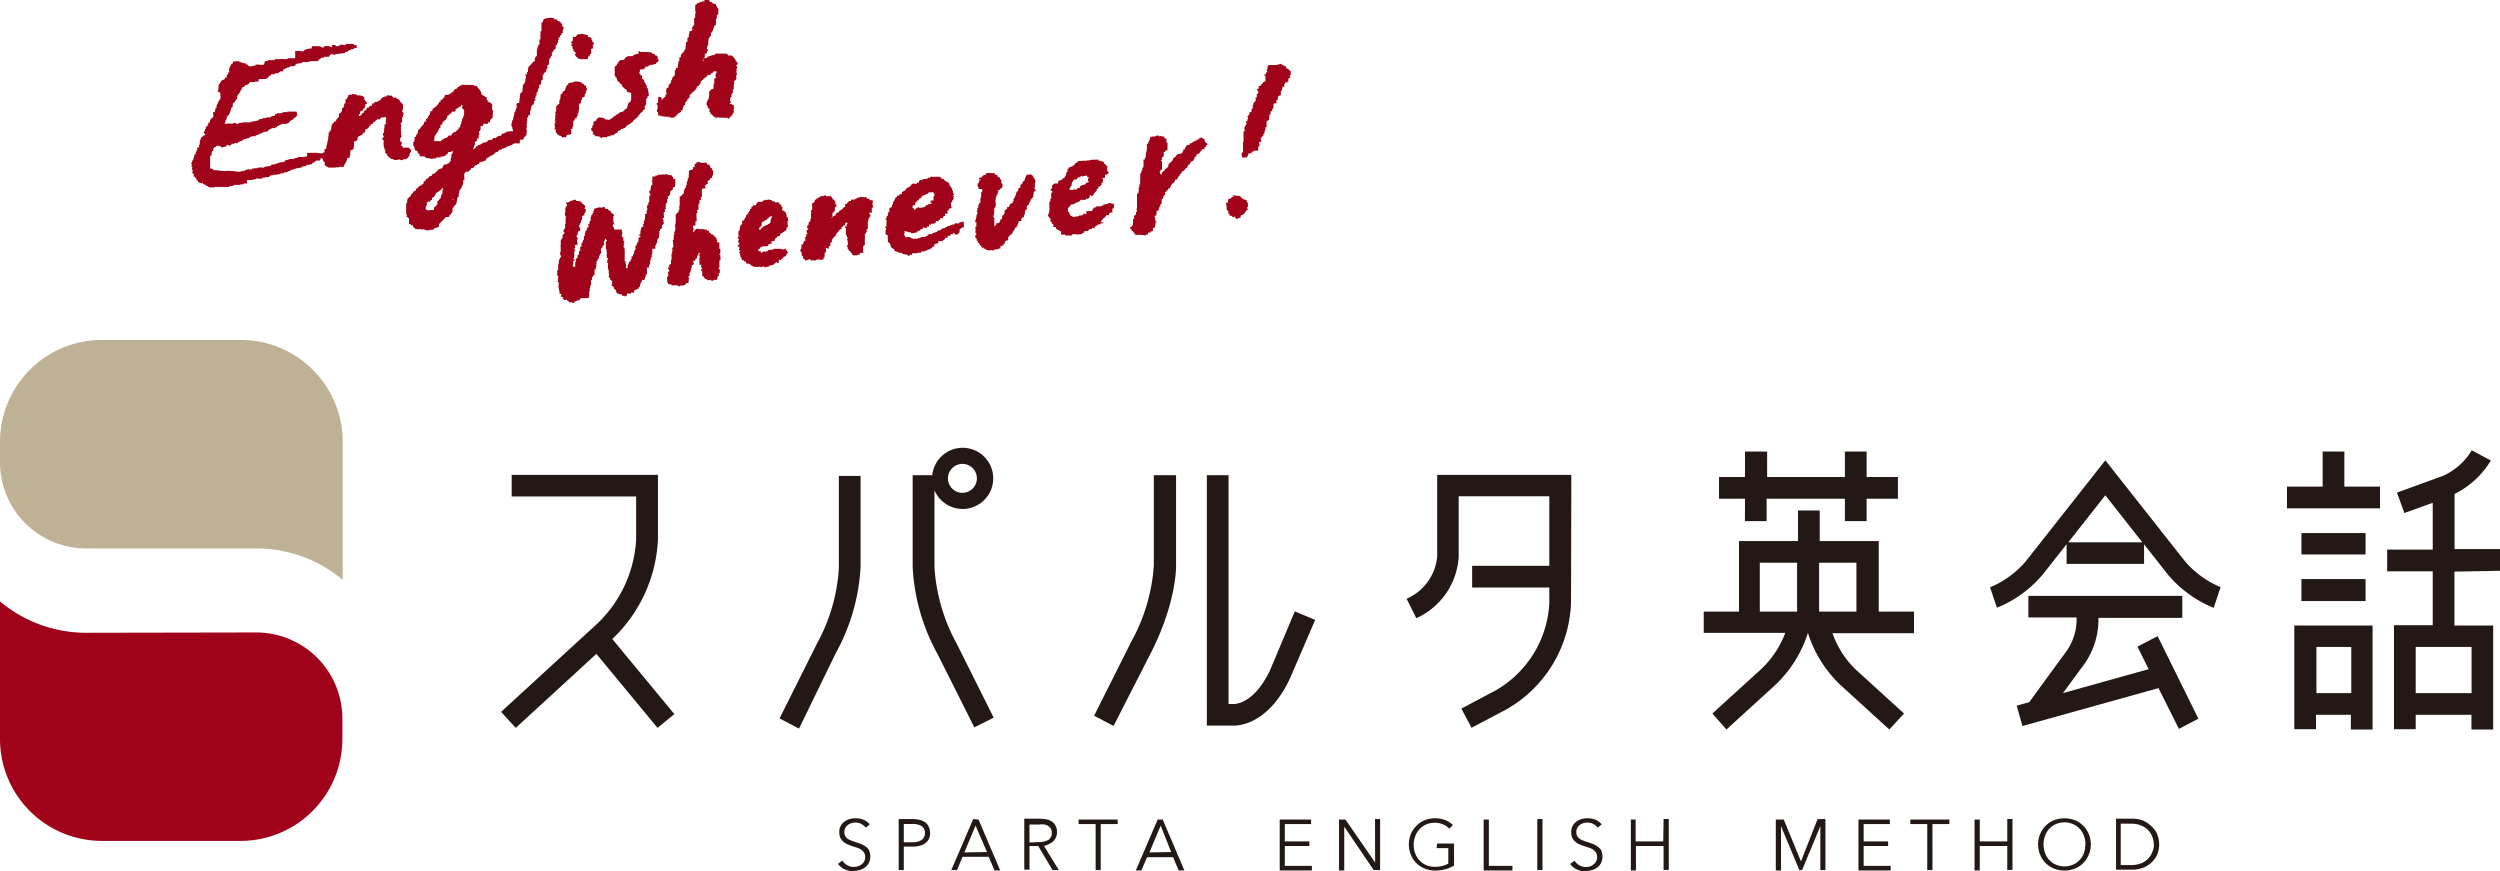 <svg xmlns="http://www.w3.org/2000/svg" viewBox="0 0 245.27 85.49"><defs><style>.cls-1{fill:#bfb195;}.cls-2,.cls-4{fill:#a00319;}.cls-3{fill:#231815;}.cls-4{fill-rule:evenodd;}</style></defs><title>アセット 17</title><g id="レイヤー_2" data-name="レイヤー 2"><g id="レイヤー_1-2" data-name="レイヤー 1"><path class="cls-1" d="M8.45,53.81A8.46,8.46,0,0,1,0,45.37V43.3a10,10,0,0,1,10-9.95H23.62a10,10,0,0,1,10,9.95V56.89a13.1,13.1,0,0,0-8.45-3.08Z"/><path class="cls-2" d="M25.14,62.05a8.45,8.45,0,0,1,8.45,8.43v2.08a10,10,0,0,1-10,9.94H10A10,10,0,0,1,0,72.56V59a13.12,13.12,0,0,0,8.45,3.08Z"/><path class="cls-3" d="M60.07,62.69l6.09,7.37-1.65,1.35-6-7.26-7.91,7.26-1.44-1.57,9.17-8.41a12.3,12.3,0,0,0,4.08-8.5V48.71H50.2V46.59H64.55V52.9A14.33,14.33,0,0,1,60.07,62.69Zm24.36-7v-9H82.3v9.05a17.56,17.56,0,0,1-2.17,7.44l-3.65,7.3,1.91,1L82,64.07A19.63,19.63,0,0,0,84.43,55.65ZM113,63.88c2.44-4.88,2.39-8.31,2.38-8.42V46.62H113.2v8.86A17.89,17.89,0,0,1,111,62.93l-3.66,7.29,1.91,1Zm41.16-17.29H141v8a5,5,0,0,1-3,4.15l.95,1.91a7.07,7.07,0,0,0,4.16-6.06v-5.9H152v6.82h-7.57v2.13H152v1.52a10.47,10.47,0,0,1-5.33,8.61l-3.3,1.75,1,1.88,3.32-1.75a12.52,12.52,0,0,0,6.44-10.5ZM124.59,65.78c-1.56,3.26-3.36,3.27-3.5,3.29h-.56V46.62H118.4V71.19H121c.14,0,3.26.16,5.51-4.53l2.52-5.84-2-.84Zm-29,5.58-3.66-7.29a19.61,19.61,0,0,1-2.39-8.45v-9h1.92a3,3,0,1,1,.22,1.48v7.55a17.8,17.8,0,0,0,2.16,7.46l3.65,7.3ZM93,46.92a1.42,1.42,0,1,0,1.42-1.41A1.43,1.43,0,0,0,93,46.92Zm78.19,4.21h2.13v-2.2H181v2.2h2.13v-2.2h3.07V46.8h-3.07V44.3H181v2.5h-7.63V44.3H171.2v2.5h-2.55v2.13h2.55ZM182,65.63l4.8,4.37-1.44,1.57-4.79-4.36a12.05,12.05,0,0,1-3.2-5.12h0a12,12,0,0,1-3.22,5.13l-4.77,4.35L168,70l4.79-4.36a9.42,9.42,0,0,0,2.36-3.55h-8V60h3.46V53.08h5.79v-3h2.13v3h5.79V60h3.46v2.12h-8A9.24,9.24,0,0,0,182,65.63Zm-5.69-10.42h-3.66V60h3.66ZM178.47,60h3.66V55.21h-3.66Zm39.38-2.37-.67,2a11.49,11.49,0,0,1-4.54-3.32l-2.29-2.91v1.92h-7.6V53.39l-2.28,2.9a11.52,11.52,0,0,1-4.55,3.33l-.68-2A9.24,9.24,0,0,0,198.8,55l7.75-9.84L214.31,55A9.29,9.29,0,0,0,217.85,57.6Zm-7.67-4.42-3.63-4.62-3.64,4.62Zm-.48,10.23,1.1,2.21L202.39,68l2.12-2.88a7.52,7.52,0,0,0,1.36-4.5h8.23V58.46H199v2.12h4.73a5.43,5.43,0,0,1-.93,3.22l-3.72,5.09-1.23.34.57,2,13.35-3.72,2,4,1.91-1-4-8.1Zm31.1-7.36v5.29h3.8v10.2h-2.13V70.13H237v1.41h-2.13V61.34h3.8V56.05h-4.47V53.92h4.47V49.33l-2.78,1-.73-2,4.48-1.63a6.28,6.28,0,0,0,2.86-2.52l1.87,1a8.53,8.53,0,0,1-3.56,3.28v5.41h4.47v2.13ZM237,63.47V68h5.48V63.47ZM230,44.3h-2.13v3.44h-3.5v2.13h9.13V47.74H230Zm2.08,8h-6.29V54.4h6.29Zm-6.29,6.67h6.29V56.81h-6.29Zm-.7,2.4h7.68v10.2h-2.13V70.13h-3.42v1.41h-2.13ZM227.26,68h3.42V63.47h-3.42ZM96,80.4l2.13,5h-.56L97,84.06H94.43l-.54,1.3h-.56l2.15-5Zm.83,3.19L95.71,81l-1.1,2.63Zm5.6-.59,1.45,2.36h-.62L101.86,83H101v2.32h-.51v-5H102a3.55,3.55,0,0,1,.68.07,1.47,1.47,0,0,1,.54.23,1,1,0,0,1,.35.41,1.29,1.29,0,0,1,.13.62,1.13,1.13,0,0,1-.1.49,1.16,1.16,0,0,1-.26.39,1.31,1.31,0,0,1-.4.26A1.74,1.74,0,0,1,102.4,83Zm-.5-.39a1.76,1.76,0,0,0,.94-.22.76.76,0,0,0,.32-.66.87.87,0,0,0-.09-.42.72.72,0,0,0-.25-.27,1.13,1.13,0,0,0-.39-.15,2.1,2.1,0,0,0-.51,0H101v1.77ZM91.13,81.14a1.35,1.35,0,0,1,.12.59,1.34,1.34,0,0,1-.12.58,1.16,1.16,0,0,1-.35.41,1.45,1.45,0,0,1-.53.25,2.5,2.5,0,0,1-.69.09h-.89v2.3h-.5v-5h1.4a3,3,0,0,1,.69.08,1.73,1.73,0,0,1,.53.25A1.12,1.12,0,0,1,91.13,81.14Zm-.39.59a.74.74,0,0,0-.32-.68,1.6,1.6,0,0,0-.89-.21h-.86v1.79h.86a1.49,1.49,0,0,0,.9-.23A.79.79,0,0,0,90.74,81.73Zm15.08-.88h1.67v4.51h.5V80.85h1.66V80.4h-3.83Zm45,4.51h.51v-5h-.51Zm12.36-2.81h-2.71V80.4H160v5h.5V83h2.71v2.35h.51v-5h-.51Zm-6.46.5a1.78,1.78,0,0,0-.47-.26,5.34,5.34,0,0,0-.52-.18l-.4-.14a1.64,1.64,0,0,1-.35-.18.85.85,0,0,1-.24-.26.82.82,0,0,1-.09-.4.8.8,0,0,1,.1-.41.78.78,0,0,1,.25-.29,1,1,0,0,1,.34-.17,1.24,1.24,0,0,1,.37-.06,1.28,1.28,0,0,1,.61.14,1.22,1.22,0,0,1,.42.36l.4-.32a1.71,1.71,0,0,0-.54-.43,2.08,2.08,0,0,0-.87-.17,2.13,2.13,0,0,0-.55.07,1.52,1.52,0,0,0-.51.25,1.22,1.22,0,0,0-.38.43,1.28,1.28,0,0,0-.14.61,1.38,1.38,0,0,0,.11.57,1.3,1.3,0,0,0,.31.39,1.52,1.52,0,0,0,.43.25,3.94,3.94,0,0,0,.48.18l.46.15a1.93,1.93,0,0,1,.38.19,1.06,1.06,0,0,1,.27.29.83.83,0,0,1,.1.43.82.82,0,0,1-.1.42.94.94,0,0,1-.26.3A1.06,1.06,0,0,1,156,85a1.32,1.32,0,0,1-.39.06,1.25,1.25,0,0,1-.68-.18,1.19,1.19,0,0,1-.45-.44l-.44.32a1.57,1.57,0,0,0,.31.32,1.48,1.48,0,0,0,.38.23,2,2,0,0,0,.43.14,2.3,2.3,0,0,0,.45,0,2,2,0,0,0,.58-.09,1.41,1.41,0,0,0,.52-.26,1.34,1.34,0,0,0,.37-.44,1.54,1.54,0,0,0,0-1.26A1.2,1.2,0,0,0,156.73,83.05Zm-71.81,0a1.78,1.78,0,0,0-.47-.26,5.34,5.34,0,0,0-.52-.18l-.4-.14a1.64,1.64,0,0,1-.35-.18.85.85,0,0,1-.24-.26.82.82,0,0,1-.09-.4.8.8,0,0,1,.1-.41.78.78,0,0,1,.25-.29,1,1,0,0,1,.34-.17,1.24,1.24,0,0,1,.37-.06,1.28,1.28,0,0,1,.61.14,1.22,1.22,0,0,1,.42.36l.4-.32a1.65,1.65,0,0,0-.55-.43,2,2,0,0,0-.86-.17,2.13,2.13,0,0,0-.55.07,1.52,1.52,0,0,0-.51.25,1.22,1.22,0,0,0-.38.43,1.17,1.17,0,0,0-.14.61,1.38,1.38,0,0,0,.11.57,1.3,1.3,0,0,0,.31.39,1.52,1.52,0,0,0,.43.25,3.94,3.94,0,0,0,.48.18l.46.15a1.93,1.93,0,0,1,.38.19,1.06,1.06,0,0,1,.27.29.83.83,0,0,1,.1.43.82.82,0,0,1-.1.42.94.94,0,0,1-.26.3,1.06,1.06,0,0,1-.35.18,1.32,1.32,0,0,1-.39.06,1.25,1.25,0,0,1-.68-.18,1.19,1.19,0,0,1-.45-.44l-.44.32a1.57,1.57,0,0,0,.31.32,1.48,1.48,0,0,0,.38.23,2,2,0,0,0,.43.14,2.28,2.28,0,0,0,.44,0,2,2,0,0,0,.59-.09,1.41,1.41,0,0,0,.52-.26,1.34,1.34,0,0,0,.37-.44,1.54,1.54,0,0,0,0-1.26A1.2,1.2,0,0,0,84.92,83.05Zm50,1.57h0L132,80.4h-.63v5h.51V81.1h0l2.89,4.26h.63v-5h-.5Zm11.16-4.22h-.51v5h2.82v-.45h-2.31Zm-32,0,2.13,5h-.56l-.55-1.3h-2.56l-.55,1.3h-.55l2.15-5Zm.83,3.19L113.87,81l-1.1,2.63ZM126.05,83h2.41v-.45h-2.41v-1.7h2.58V80.4h-3.08v5h3.16v-.45h-2.66Zm14.89.21h1.15v1.51a2,2,0,0,1-.56.23,3.21,3.21,0,0,1-.78.09,2,2,0,0,1-.86-.18,1.78,1.78,0,0,1-.64-.47,1.88,1.88,0,0,1-.41-.68,2.34,2.34,0,0,1,0-1.65,2,2,0,0,1,.41-.69,1.9,1.9,0,0,1,.64-.47,2,2,0,0,1,.86-.18,1.91,1.91,0,0,1,.82.16,1.79,1.79,0,0,1,.62.42l.35-.35a2.24,2.24,0,0,0-.76-.5,2.92,2.92,0,0,0-1-.17,2.66,2.66,0,0,0-1,.19,2.32,2.32,0,0,0-.82.55,2.62,2.62,0,0,0-.55.82,2.71,2.71,0,0,0-.19,1,2.68,2.68,0,0,0,.19,1,2.48,2.48,0,0,0,.54.83,2.44,2.44,0,0,0,.82.54,2.71,2.71,0,0,0,1,.2,3.91,3.91,0,0,0,1-.12,3.42,3.42,0,0,0,.88-.37V82.76h-1.66Zm35.75,1.3h0L175,80.4h-.78v5h.51V81.05h0l1.8,4.31h.27l1.79-4.31h0v4.31h.5v-5h-.77ZM182.84,83h2.4v-.45h-2.4v-1.7h2.57V80.4h-3.08v5h3.16v-.45h-2.65Zm4.58-2.15h1.66v4.51h.51V80.85h1.66V80.4h-3.83Zm9.51,1.7h-2.7V80.4h-.51v5h.51V83h2.7v2.35h.51v-5h-.51Zm8-.71a2.71,2.71,0,0,1,.2,1,2.68,2.68,0,0,1-.2,1,2.48,2.48,0,0,1-.54.83,2.54,2.54,0,0,1-.82.54,2.75,2.75,0,0,1-2.06,0,2.54,2.54,0,0,1-.82-.54,2.48,2.48,0,0,1-.54-.83,2.68,2.68,0,0,1-.2-1,2.71,2.71,0,0,1,.2-1,2.49,2.49,0,0,1,1.36-1.37,2.89,2.89,0,0,1,2.06,0,2.49,2.49,0,0,1,1.36,1.37Zm-.33,1a2.52,2.52,0,0,0-.14-.82,2.18,2.18,0,0,0-.41-.69,2,2,0,0,0-.65-.47,2.14,2.14,0,0,0-1.72,0,2,2,0,0,0-.65.47,2,2,0,0,0-.4.69,2.5,2.5,0,0,0,0,1.65,1.86,1.86,0,0,0,.4.68,1.9,1.9,0,0,0,.65.47,2.14,2.14,0,0,0,1.72,0,1.9,1.9,0,0,0,.65-.47,2,2,0,0,0,.41-.68A2.54,2.54,0,0,0,204.58,82.88Zm7-1.08a2.67,2.67,0,0,1,0,2.17,2.57,2.57,0,0,1-.61.77,2.67,2.67,0,0,1-.84.47,3,3,0,0,1-.93.15H207.6v-5h1.65a2.76,2.76,0,0,1,.93.16A2.46,2.46,0,0,1,211,81,2.49,2.49,0,0,1,211.63,81.8Zm-.3,1.08a2.12,2.12,0,0,0-.14-.75,1.93,1.93,0,0,0-.41-.65,2,2,0,0,0-.69-.45,2.48,2.48,0,0,0-1-.18h-1v4.06h1a2.68,2.68,0,0,0,1-.17,2,2,0,0,0,.69-.46,1.93,1.93,0,0,0,.41-.65A2.12,2.12,0,0,0,211.33,82.88Z"/><path class="cls-4" d="M70,.37l.24,0c0,.1,0,0,0,.1s.08.14.14.24h0l0,.09.09,0v.24h.09c0,.05,0,0-.09.05v.14h0c0,.08,0,.18,0,.19l-.14.05v.14h0v.09h0l0,.1-.09.05V2h0v.09h0v.24h0l-.05.19-.14,0,0,.14h0l-.15.43h-.05v.1l-.1,0,0,.34h-.09c0,.12-.14.23-.15.33V4h0l-.05.14a.13.13,0,0,1,.05.15h-.05v.1h0l-.1.28h0c0,.09,0,.07,0,.1v0h0c0,.09,0,.06,0,.09V5h0v.19c0,.06-.19.06-.24.09v0c.08.06.06,0,.09.15h-.09c0,.08.08.15,0,.23h-.09c0,.07.06.09,0,.19s-.18.08-.14.1h.09V6h.05V6h0v0h0l0-.09H69c0-.19.15-.24.39-.23v-.1a4.21,4.21,0,0,1,.78-.22v-.1l1,0v0h.1v.05l.1-.05v.1c.13.15.25.09.43.06v.09h.1v.1l.14,0-.05.14c.15,0,.17.07.19.25h.09v.09s.15.05.09.2-.18.06-.15.19l.1,0,0,.19h0a.47.47,0,0,0-.06.24.11.11,0,0,1,0,.14l-.1,0c0,.07.18,0,.14.19h0v.1h-.05l0,.43,0,0L72,8s.07.22,0,.28h0v.1h0c-.07.13,0,.14,0,.24h0c-.05.09,0,.05,0,.14h-.1l0,.1h0V9h0v.14l-.1.05c-.06.1,0,.21-.05.33l-.1.05v.14h0v.05h0l-.06.14h.1c0,.06,0,.1,0,.2l-.14,0c0,.06,0,0,.09.05v.05h.1v0a.32.32,0,0,0,.24.1l0,.19h.05l-.06.38c0,.06.09.09,0,.2l-.1,0,.05.1h-.05l0,.14h-.1v.1h-.1v.1h-.09v.09l-.19.05v-.1l-.14,0v0H71v0l-.14,0v0h-.15v0l-.09-.05v.05l-.29-.05-.05.09h-.09l0-.14-.14,0v0c-.07,0-.13-.07-.05-.14h-.14v-.1h-.14v-.19h-.1a.74.74,0,0,1,0-.33c-.08,0-.07-.07-.19-.1v-.19l-.1-.05,0-.14h0c0-.09,0-.09,0-.1V9.94h.1c0-.1,0-.14,0-.19h.09l0-.14h.05s-.06,0,0-.19h0V9h.05v-.1l.09,0v-.1L70,8.7,70,8.37a.73.73,0,0,0,.09-.09H70c0-.13.09-.13.15-.23h-.1l.06-.39.14,0V7.56h-.05V7.37h0c0-.19.08-.15.1-.19V7h0v0H70v.09h-.09v.1h-.14c-.1.29-.15.09-.34.19l-.19.23h-.1v.05c-.15.09,0,0-.15.09h0v.1h-.09l-.15.18h0v.15h-.05c-.09.15-.14.28-.34.32v.15c-.16.1-.09.22-.3.28-.05.2,0,.05-.14.14v0h-.05v.09h0c-.07.07,0,.07-.15.1s-.05.08,0,.23h-.1l0,.15-.1,0v.1l-.1,0,0,.14-.1.05v.09l-.1,0v.09h0v.1h0l0,.09-.1,0-.15.38h0l0,.15-.15,0,0,.05,0,.09a.87.87,0,0,1-.29.14c0,.13,0,.11-.15.14v.1h-.1v.09l-.14.05v.05l-.48,0,.05-.09h-.53v-.05l-.14.05v-.05h-.15v0h-.09v-.05a.07.07,0,0,0-.1,0l-.14-.05a.8.8,0,0,1,0-.19h0v-.09l-.1-.05v-.1h0c0-.15.07-.23.06-.33h0a.47.47,0,0,1,0-.24l-.09-.05v-.15l.1,0v-.1h.05v0h0a.6.6,0,0,1,0-.29h0v0h0v-.2l.29,0,0,.1h.05V9.85c.12-.1,0-.18.24-.23v-.1h.09l.05-.19,0-.05.09,0,0-.15h0c0-.08-.09-.2,0-.34h0c0-.08,0-.13.1-.19h.09V8.52h0l.05-.24h.1c0-.15.07-.1.09-.15V8h.05l-.05-.14.1,0a.33.33,0,0,0,0-.24h.1v-.1h.09c0-.14.08-.1.1-.14l0-.1h0V7.05h0V7h0l0-.1.1-.05,0-.19.19,0a.93.93,0,0,1,.06-.43h0V6h0c0-.06,0,0,.09,0l0-.38.15,0,0-.24h0L67.15,5h0l0-.15h.1V4.53l-.05,0,.09,0v-.1h0V4.25h0l.06-.15h.09l0-.05V4h0V3.72l.14-.09V3.34h.05V3.25h0l0-.15L67.91,3l0-.38H68c.06-.09,0,0,0-.14h.1V2.44h0V2.2h0V2.11h0l0-.34h.1l0-.48h.1c0-.07-.13-.16-.09-.29h0V.91h0V.72h-.05v0h.05V.48c.13,0,.11,0,.15-.14l.19-.05L68.68.2l.19,0,0-.1.15.05v0h.09V0a1,1,0,0,1,.53.06v0h0V.27h0c.06-.09,0-.08.19-.09l0,.05Z"/><path class="cls-4" d="M57.69,3.48v.15a.65.65,0,0,1,.34.1L58,3.87h.1v.24l.14,0V4.4l-.09,0a.81.81,0,0,1,0,.38H58L58,5h0v.2h0v.09l-.1,0-.05.19-.15.09s0,.21-.1.24h-.09v0h-.1v0c-.06,0-.08-.08-.19,0v0l-.29,0c0-.07-.05,0-.09-.1V5.77l-.15,0v-.1a.55.55,0,0,1-.29-.34.36.36,0,0,0,.1-.14h0c-.05-.06-.11-.05-.15-.1V5l-.1,0V4.84c.12-.07-.06,0-.09-.09s.07-.15,0-.19A1.08,1.08,0,0,1,56,4.41a.34.34,0,0,0,.19-.14l-.09,0v0h-.05V4.12h0c0-.1.11-.06.14-.09l0-.1,0-.05h0V3.69h0c.16-.19.12,0,.29-.09l.19-.23h.24V3.32A2.43,2.43,0,0,1,57.69,3.48Z"/><path class="cls-4" d="M69.26,4.81l.19.05V5l0,0-.14,0Z"/><path class="cls-4" d="M35,4.43l0,.19H35v.1a.32.32,0,0,0-.24,0l-.05.1-.09,0v0h-.1v0h-.09l0,.1h-.15c-.18.09-.12.17-.43.19v.09L33,5.3v0h-.1V5.4c-.08,0-.24-.11-.38-.06v0h-.1l-.15.23H32v0h-.24l0,.1-.05,0-.24,0v.1a.48.48,0,0,0-.24.14V6l-.76,0v0l-.29.09v0h-.43v0h-.09l-.05.09-.58.09c-.07.23-.15.22-.43.23h-.15l-.05.09c-.11.06-.16,0-.19,0l-.05.09-.14,0-.05.1-.09,0v0h-.09V7H27.5l-.05.09-.1,0-.05.1-.29,0v0c-.05,0,0,0-.05.09h-.28v0l-.09,0,0,.14-.14,0v0h-.05v.1h-.05l-.15.19-.09,0L26,7.75l-.34,0v0l-.19,0v0h-.1V8L25,8v.05h-.09v0l-.38,0-.15.19h-.09l0,.1-.19,0v0c-.15.13-.08.2-.34.23-.06.3-.25.39-.3.67-.13,0-.1,0-.14.14h-.05l0,.33h-.05a.89.89,0,0,0-.19.33h-.1v.1l-.1,0s0,.29,0,.34-.1,0-.14.14-.14.62-.35.76v.05l-.09-.05v.05h0s0,.26-.06.33h-.09c.08.23,0,.19-.06.38h.34v-.05l.24.05v0h.09v-.05l.15.05v-.05h.14v-.05c.07,0,0,0,.05.05h.05v-.05c.07,0,.05.07.09.1s0,0,.05,0h.19v-.09h.29v0h.1v-.05h.38V12l.2,0a.08.08,0,0,0,.09,0v0h.1v-.05l.77-.13v-.09l.43-.09v-.05H26v-.05l.14.05.05-.1a.63.63,0,0,0,.39,0v-.05a1.41,1.41,0,0,1,.38-.09l.05-.19.1.05s0-.07.1-.09v0h0v0h.1v-.05l.14.06.15-.05,0,.05v-.05h.09L27.8,11h.14V11H28v0h.19v-.05h.58c.07,0,0,0,.05,0v0h.28a2.23,2.23,0,0,0,.09.39h-.09c-.06.19-.11.15-.25.24l-.1.14c-.17.11-.32.1-.39.33-.14,0-.18.08-.29.14v0L28,12.1v.05l-.34,0v.05h-.09a1.4,1.4,0,0,1-.39.18v.1h-.1c-.06,0,0,0-.05,0l-.05.09-.33,0-.05.1h-.15s0,.07-.09.09,0,0-.05,0l0,.1a1.15,1.15,0,0,1-.48.08V13c-.13,0-.31.19-.39.09v.09a2,2,0,0,0-.39.14v.05l-.38,0v.05l-.15,0-.09.14h-.2v.05H24v.05h-.09v.05h-.05v0h-.05v.09c-.11,0-.13,0-.19.05v0h-.1l-.05.1-.14,0v.09h-.24v0H23v0H23l-.05.09-.24-.05.05.09h-.1l-.05.1c-.14.06-.24-.09-.33-.06l-.15.19h-.19v.05h-.1v0c-.16.05-.14-.08-.19-.1h-.19v-.05c-.09,0-.12,0-.19,0v0c-.08.05-.06,0-.1.14H21v.09h-.09l.05.05-.05.09h0v.14l-.1,0v.14h-.05v.29l-.15.09,0,.29h0v.14h0l0,.67h0v.09l.29.06v.09l.43.06a.08.08,0,0,1,.09-.05v.05l.58.06v0h0v0c.3-.06.74,0,1,0l.19.05v0h.15v0h.29v-.05h.19v0h.09v-.05h.14l.05-.09h.19v-.05h.1v0a.07.07,0,0,1,.09.05l.24-.05.05-.09.15.05v-.05h.33v-.05a2.08,2.08,0,0,1,.67,0v-.09l.63-.09.1-.14h.29v-.05H27v0h.1l.05-.09.14.05.05-.09.58-.09.05-.14a1.29,1.29,0,0,0,.48-.14l.43,0,.05-.09.24,0,.05-.1h.1v0l.57,0v-.05l.24,0V15l.62,0v0h.14v-.05l.14.05v0l.62.06.05-.1h.14v0h0l0,0v-.05h0l0-.29h.15a4.56,4.56,0,0,1,.15-.72l0-.14h.05v-.1h0l0-.09h0l.05-.29h0V13l.1,0-.05-.1h.1l0-.09.1-.05v-.09h0l.06-.48c.19,0,0,0,.14-.14l.1-.05v-.09H33l-.05-.15.15-.09v-.1l.15-.09v-.24s0,0,0-.09l.15-.05c0-.07,0,0,0,0l.15-.23h0l0-.05v-.24h.15c0-.13.12-.35.05-.43h.15v0h0V9.73h.1a2.11,2.11,0,0,0,.2-.43l.29,0,.05-.1.14.05v0h.29l0,.1.29,0v0c.28.09.34,0,.48.25h0l0,.1h0c.08.15.05.24.24.29v.19l-.14.05v.19h0v.05h.05v0l-.1,0,0,.15-.14,0v-.05h0v.19c-.05.09-.23.15-.33.19s.08.14,0,.24l-.1,0v0h0a1.24,1.24,0,0,0,0,.19h.09c.08-.12.07,0,.15-.1s0-.17.24-.23v-.15h0c.09-.1.12,0,.2-.1l.05-.09h0l.06-.14h.14l.15-.19.19,0,0-.15h.05c.06,0,0,0,0,0l0-.09.19,0v0h0v-.09l.09-.05L37,10a1.21,1.21,0,0,1,.34-.19c0-.17.15-.15.24-.28l.14,0v-.1l.19.06c0-.14,0-.11.14-.14v0h.1V9.33h0v.05h.28l.14.19c.1.05.13,0,.15,0s0,0,.05,0l.14,0v.05c.06,0,0,0,0,.09h.14v0c.11.1.18.1.19.29h.14v.05c0,.05,0,0,0,.09l.14.05a1.83,1.83,0,0,1-.06.77h0c.11.13.13,0,.14.29h-.09c.09.26,0,.16-.06.33V12h-.09c0,.12-.05.11-.1.19l.1,0v.24c-.07.08,0,.21,0,.38l-.09,0v0c.2.14,0,.25.08.48l.1,0c0,.08-.18.27-.2.33v.24c.08,0,.07.07.19.1a1.42,1.42,0,0,1-.11.33c.14,0,.16.06.19.2h.62v.09h.1v.09h.09c0,.26-.06.26-.15.43h0v.19h-.05c-.08.15-.11.24-.29.28v.05h-.15c-.06,0,0,0-.05,0s0-.08-.09,0l0,.09h-.14v0l-.23-.06v0l-.09,0a.64.64,0,0,1-.48,0l-.05.05v-.1c-.12,0-.17,0-.24-.05v-.05h-.1l0-.1-.09.05,0-.1-.14-.05,0-.05,0-.14c-.11,0-.09,0-.14-.1h-.05l0-.34-.09,0v-.19h-.05v-.09h0a1.6,1.6,0,0,1,0-.62c-.15,0-.14-.06-.14-.24.2-.1.07-.05.15-.24l-.1.05V13.2h0v-.15h.1l0-.33h.05l-.05-.14h.05v-.34l.14-.09a.07.07,0,0,0,0-.1c0-.06,0,0,0,0s0,0,0,0l0-.1h0c-.05-.22.09-.26,0-.43h-.05v0h.05c-.07-.08,0,0-.14-.05v.05l-.29,0-.1.14h0v-.05c-.06-.07-.05.1-.05.1H37c-.09.12-.2.1-.25.28-.14,0-.16,0-.19.19h-.2c0,.06,0,0,0,0v.15h-.09a.56.56,0,0,1-.44.38v.24c-.06,0-.07.07-.09.09h-.05v-.05c-.06-.07,0,.1,0,.1h-.14v.15c-.17,0-.18.11-.38.13a.21.21,0,0,1-.1.15l0,.24-.09,0v.1l-.24,0V14h0v.24h-.05l.05.15h-.05v.24c0,.05-.23.06-.29.14s0,.21-.05.33h0v.14h0a.51.51,0,0,0-.05.24h-.15v.05h0c.09,0-.1,0-.1,0,0,.36-.27.53-.35.86l-.14,0a.1.1,0,0,0-.1-.05s0,.05-.09.05l-.1-.05v.05a.32.32,0,0,1-.29,0l-.14.09-.05-.09c-.07,0,0,0,0,.05H32.2V16.4h-.05v.05h0l0-.1h-.15V16.3l-.14-.1,0-.29-.1-.05a.55.55,0,0,1-.09-.29l-.23-.05c0,.14,0,0,0,.14s0,0,0,0-.05.09-.05.09H31v.09l-.09-.05v.05c-.06,0,0,0-.05.09-.24,0-.16.09-.29.19l-.1,0v0h-.09v.05H30.1l-.1.14-.34,0v.1l-.67.13v0a1.47,1.47,0,0,1-.49.13v.1c-.22,0-.23.07-.38.13l-.24,0V17h-.1v0l-.14,0v0h-.09l-.05.09h-.14v0H27.2v.05h-.1v0h-.28v.05l-.2,0v.05l-.09-.05v.1l-.15,0,.05.09-.43,0v.05l-.24,0-.05.1-.48,0v-.05h-.05l-.05.09H25v.05h-.24s0-.1,0-.05v.09l-.52,0V18h-.1v0h-.19v.05h-.05v-.05h-.05l0,.09h-.29v.05l-.57,0v.05h-.15v.05h-.28v.05h-.09v.05H22v.05l-.1-.05v0h-.33v0h0v0h-.05v0h-.38v0l-.24.05v0h0v0l-.15,0c-.06,0,0-.06-.05-.05v.05h-.19v-.05l-.09,0v-.09c-.13,0-.14-.07-.24,0v-.09l-.28-.15v-.1c-.05-.08-.05.1-.05.1l-.43-.15,0-.15h-.14v-.14h-.05l.05-.1h-.05c-.05-.06,0,0-.09-.05s0-.09-.09-.15v.05c-.07.07-.05-.09-.05-.09h-.05l.05,0,0-.19-.15-.06a1.3,1.3,0,0,0,.06-.33h-.1a1.47,1.47,0,0,1,.05-.19l0-.05,0-.05-.1-.05c0-.08.05-.08.05-.09a.14.14,0,0,0,0-.15L18.7,16h.09l.05-.19h0v0h.05v-.1l.09-.05v-.14a.72.72,0,0,0,.1-.38h.1L19.2,15h-.05v0h.05v-.09l.1-.05-.05-.1.1,0v-.29l.2,0-.05-.24.1-.05v-.33a2.13,2.13,0,0,0,.15-.39h.09l.1-.15c.15-.09.12.09.2-.14,0,0-.18-.09-.14-.19h0v-.09h.09a.51.51,0,0,1,.05-.24h.05v-.19l.2-.14-.05-.1.1,0v0h-.05c0-.07,0,0,.05-.05v-.14h.05c.06-.06,0,0,.1,0a.6.6,0,0,1,.15-.43l.1,0,0-.1.1-.05L20.9,11h.15v-.05H21c-.09,0,.1,0,.1,0a.59.59,0,0,1,.1-.38h.05V10.3h.05v-.1h.05a.17.17,0,0,0,0-.19v0h.09c.06-.05,0-.11.05-.19l.1,0,.06-.39h-.05l.05-.19h-.05v0c0,.09,0-.1,0-.1s0,0,0-.09l-.19,0v-.1h-.05c0-.08,0-.08.05-.09l.06-.63h.09a1.9,1.9,0,0,1,.2-.34c.16-.11.27,0,.34-.28h.15v0h0V7.35h.09v-.1h.05l0-.14h.09a.81.81,0,0,0,0-.19h0V6.73h.05c0-.07,0,0-.05-.05v0h.05l0-.14,0,0,.1,0v0h-.05a2.21,2.21,0,0,0,.1-.24h.1a.89.89,0,0,1,.15-.29.45.45,0,0,0,.19,0v0h.38v.09a.46.46,0,0,1,.34.1v0h.24l.1.14h0v0l.14,0v.09a1.43,1.43,0,0,0,.33.1c.09-.08.08,0,.19-.09v0h.2l.05-.1h.33v0c.15,0,.2.08.38,0v0h.09L26,6l.24,0,.05-.1.39,0v0h.28l0-.1h.1v0h.1v0h.14v0h.15v0h.09v0c.14-.06.18,0,.29,0v0H28v0h.19l.05-.09.38,0v0h.1v0h.05v0l.19,0V5h0c.06,0,.27,0,.38,0v0h.14v0s.24.1.33,0l.1-.14.1.05V4.81h.24V4.77h.29l.05-.15c.05,0,0,0,0,0s.05-.07.05-.09H31s0-.06.1,0a.08.08,0,0,0,.09,0v0h.1v0h0v0l.14,0,.05.09c.09,0,.07,0,.09,0s0,0,.05.05.14-.06.19-.05l0,.05V4.52l.39,0v0c.18,0,.21.11.28.1v0h.1V4.43a.88.88,0,0,1,.34,0v.1l.28,0a.55.55,0,0,1,.53-.13s0,.06.1,0v0h0s0,.08.1,0l0-.09h.14v0l.15,0v0h.33v0l.1,0v0A.33.33,0,0,0,35,4.43Z"/><path class="cls-4" d="M64,5.19v.09a.54.54,0,0,0,.24,0v.15c.26,0,.3.07.28.39h.09v.19c-.1.06-.11.11-.24.14v.1l-.29.09v0h-.15v.05h-.14v0h-.1l-.1.14h-.24l0,.09h-.09v.1c-.15,0-.12.08-.15.09h-.33V7c-.05.06,0,0-.05.1h0l0,.14h.1v.15h0v0h.15l0,.34a.26.26,0,0,1,.23.24h0l0,.1.1.05v.09h.05v.15l.14.05v.05h-.05v.19h.1c0,.18.15.6.08.77l-.1,0v.19h-.05v.05l0,0-.09.05v.19h0v.19h0v.05l0,0h0v.1h-.05v.14l-.1.05v.09h0c0,.05.1.09,0,.2h0A.49.49,0,0,0,63,11h-.1v.1h-.09a.54.54,0,0,1-.15.23h-.05v.1l-.44.37c-.1.13-.06.19-.24.24s0,.08-.1.14v0h-.1v.05H61.6l-.3.33h-.14l0,.09h-.24v0c-.06.06,0,0,0,.1a.34.34,0,0,0-.19.09v0h-.09l-.05.09h0l0,.1h-.14v.05l-.15.05-.1.14-.28,0-.05.1h-.1v0c-.06,0-.19,0-.19,0h0v.09l-.48,0v.05l-.15.05,0-.1-.1.05,0-.1h-.14v-.05h-.14v0l-.19,0v-.05c-.13-.09,0-.11-.24-.14,0-.12.05-.14.05-.2s-.27-.17-.18-.38l.1-.05v-.24l.1,0,0-.29h0a.64.64,0,0,1,.29-.19.35.35,0,0,1,.49-.27v0h.09v0l.24.06v.09l.48.06c.08-.12.17-.11.29-.19l.1-.14h.09l0-.09h.15l.09-.14h.15v-.05c.1-.07.14-.15.29-.18V11c.17,0,.13-.1.29-.14v-.1c.13,0,.19-.19.28-.09V10.5l.15-.43a.84.84,0,0,1,.19-.09v-.1h0l.05-.09V9.31h0V9.26h0v0h0l0-.14L61.47,9c0-.07,0,0,.05,0V8.92h-.05l.05-.09h-.1l0-.1h-.14V8.68l-.24-.2V8.39L61,8.34V8.29c-.13-.09-.19-.06-.23-.24-.31-.09-.15-.22-.28-.39s-.14,0-.14,0,0,0,0-.09.06,0,.1-.1l-.14,0,0-.48h0V6.74h.05v0h-.05V6.5c.17,0,.21-.12.25-.28h.09V6.08l.24-.19v0H61c.21,0,.29-.06.34-.24a.51.51,0,0,0,.25-.14v0h.09v0h.29v0l.15,0v0h0l0-.09a1.48,1.48,0,0,1,.53-.14V5c.09,0,.15.12.29.1a.1.1,0,0,1,.1,0v0h0v0h.29v0h.19v0a.13.13,0,0,0,.15,0Z"/><path class="cls-4" d="M57.27,8.22c0,.15.06.17.23.19v.1h0l0,.1.09.05-.05.28h0v0l-.14.1V9l.09.05v.1l-.1.05-.05.33-.1,0v0L57.1,9.6v.05h0c0,.08-.07.25-.1.29h0l0,.14,0,.05c-.1,0,0,0-.14,0v0c0,.06,0,0,0,.05h0l-.06.14h0v.1h0v.19h0v.09h0l-.06.43h-.1a.72.72,0,0,1,.05.24h-.1l0,.19-.15.05a.44.44,0,0,0-.1.24h-.1v.19h0v0h0v.19s.06,0,0,.1h-.05v.14l.05,0-.1.05v.14H56c0,.08,0,.09.05.1v.38H56v.05l-.24,0,0,.1h0v-.05l-.14,0a1.33,1.33,0,0,0-.1.24,1.25,1.25,0,0,0-.38,0l-.1-.14-.24-.06v-.09h-.15v-.05c-.05-.06,0,0,0-.1h-.1a.78.78,0,0,1,0-.34h-.15l.06-.33h-.05v-.29l.09.05v-.05c-.1-.13,0-.18.1-.28h-.09V11.9l-.1-.05.06-.19h0v-.29h0c.07-.2,0-.24,0-.43h.09l0-.24h0v-.14h0l0-.14h.1l0-.1.2-.14a.81.81,0,0,0,0-.38h.1V9.56H55V9.28l.19-.14V9l.1,0V8.9h.14l.06-.29h0a.48.48,0,0,0,.1-.24c.24-.07.12-.17.24-.24H56V8.1h.1v0h.14V8l.09.05V8h.48v.05l.19,0,.09.14Z"/><path class="cls-4" d="M34.78,11.85V12l.14,0v-.09h-.05S34.87,11.83,34.78,11.85Z"/><path class="cls-4" d="M31.56,15c.05.06,0,0,.09.05S31.65,15,31.56,15Z"/><path class="cls-4" d="M55.27,2.62l-.1-.05c-.07-.11,0-.11,0-.24L55,2.28V2.14A.87.87,0,0,1,54.66,2l0-.1h-.09v0l-.2,0v-.1a1.08,1.08,0,0,0-.67,0l-.1-.05v.05c-.1,0,0,0-.1.05s0,0,0,0l-.14,0c-.06.07,0,.11-.1.19V2.2h-.14l0,.28h0c0,.12,0,.18,0,.24h0v.34h-.1l0,.19s.07,0,0,.14-.07,0,0,.1h0v.19h0l0,.19-.1,0,0,.23h0l0,.1h0v0a.12.12,0,0,1,0,.14c0,.07-.06,0-.05,0h.05v0h-.05c-.06.14-.08.24-.15.38h0v.14h-.05V5.2h0v.14h0l0,.15-.15.09,0,.1h0a.73.73,0,0,1-.1.09v.05h.1a.61.61,0,0,0-.06.19h-.09L52,6.44l-.14.09-.06.29h0v.09h0l0,.15-.1,0v.24l-.19,0v.09h.09l0,.29h-.05v.29h0a.91.91,0,0,0-.15.33h-.1v0h0l0,.09h0v.05s-.07,0,0,.14h0v0h0v.1h-.05V9l-.19.14-.06.28h0v.1h0l-.06.48h0l0,.09s-.22,0-.25.09,0,.33.05.39h-.1v.09h0l-.11.34h-.09c.09.14-.11.47-.11.82h-.1a1.06,1.06,0,0,1-.05.34h0c-.06.17.09.3.09.38v.05h0c0,.12.1.26.09.29H50v.05c-.16-.08-.18,0-.34,0V13l-.14.05c-.05,0,0-.06-.05-.05l0,.1h-.05v0h-.19l0,.15h-.09v.1a.42.42,0,0,0-.28,0v.05h-.1l-.1.14H48.4l-.15.19h-.14v0H48v.05l-.14-.05,0,.14h-.1v.05h-.1v.05h-.14V14h-.1v0h-.09l0,.1h-.15l-.05.1a.21.21,0,0,1-.19,0l-.05.1c-.15.09-.18,0-.24.23h-.1v.1l-.14,0,.1-.29h0l0-.09h.1a.72.72,0,0,0-.05-.29.29.29,0,0,0,.15-.14h.1c0-.1,0-.15,0-.19v-.05l.15,0v-.34h.1A.33.33,0,0,1,47,13H47L47,12.86h.1l0-.1h.05l0-.38c.05-.06.13,0,.2,0l.1-.24.43,0V12h.19c.06,0,0-.14,0-.19a.82.82,0,0,1,.25-.24l.06-.76-.1,0,0-.19h0v0h0V10.2a.32.32,0,0,1-.19-.15H48V10h-.15V9.81h-.1l0-.15h0l0-.14-.1,0v0s-.18,0-.09,0h0V9.42l-.29-.1a1.11,1.11,0,0,0-.37-.68v-.1l-.09.05V8.45c-.12,0-.17,0-.24-.06v0l-.24-.06v0h-.68v0h-.14v0h-.05v0h0v0l-.14-.05v.1l-.14,0v0c-.11.07-.15.15-.3.18v.1h-.09v.09l-.14-.05v.1c-.13,0-.11,0-.15.14s-.11,0-.14.14h-.1v.09A.48.48,0,0,0,44,9.3v0l-.29,0a.48.48,0,0,1-.1.09v.2h-.15c0,.12,0,.11-.1.19s0,0-.14,0V10c-.1,0,0,0-.1,0h-.05v.14H43l-.05.15-.09,0v.09l-.44.33v.19l-.2,0c0,.44-.22.4-.3.76h-.14l0,.14s.08,0,0,.1l-.19.09v.2l-.15.09-.05.14h-.1c0,.22-.17.24-.29.38h0l0,.28-.1,0,0,.14h-.1v.05h.05l-.05.14-.15.05.05.14h-.05l.05.1h-.05l0,.19h-.1v.43l.1.05,0,0,0,.2h.05v.14c0,.06.18.06.23.1s.06.2.1.24.09,0,.14.1h0l0,.1h0v.09l.19,0v0h.05v0l.24,0v.05h.1l0,.1.43.05v0h.05v.05h.24v-.05h.14v0h.2l0-.09a3,3,0,0,1,.43,0v-.1a.78.78,0,0,0,.48-.09l0-.09h.1l.09-.09.05-.14.34-.05s0-.06.15-.09v-.1h0l-.06.38h-.1v.28c0,.07,0,0,0,.05h0a.61.61,0,0,0-.06.43l-.14,0V16a.61.61,0,0,0-.29.14v0l-.24,0,0,.1h-.1s0,.18,0,.09v-.05h0v.15h-.09v.1c-.26,0-.25.09-.44.14l0,.14h0V16.8c-.19,0-.17.15-.29.23l-.15,0,0,.09-.1-.05-.05.2-.19,0c-.06.18-.16.16-.25.28h-.09l-.06.19c-.12,0-.08,0-.14.09h-.05V18s-.07,0-.1.09h-.09v.1h-.14v.05a.28.28,0,0,0-.25.24s-.18,0-.09,0h.05v0l-.14.05,0,.14h0v.05l-.15,0-.24.33h-.1l0,.19-.19.1v.09H40c0,.14-.11.4-.05.48v.05l-.1-.05c0,.1,0,.07,0,.09v.05h0c0,.07,0,0,0,0v.43h0v.1h0l0,.24h0v0h0l0,.24h.1l-.06.14h0v.1h.14v.09h.1a1,1,0,0,0,0,.19h0V22h.19l0,.1c.17,0,.2,0,.2,0s0,.09,0,.14l.28.25.1-.05v.05l.29,0c.09,0,.17,0,.19,0a.08.08,0,0,0,.09.05s0-.07.1-.05a1,1,0,0,0,.53.11v-.05h.28v0l.2-.05v-.09l.48-.14V22l.69-.71H44l.1-.09v-.1l.15-.09V20.9l.1,0v-.14h.05v-.14h0v-.1h0l0-.09.1-.05-.05-.1h.1l.05-.14.15-.09.15-.72c.1,0,0,0,.1,0h0s0,0,0,0v-.05h0V19h.05c0-.14,0-.27.06-.38l.09-.05v-.09l.1-.05,0-.19.1-.05v-.09h0c.09-.18,0-.18.05-.33h0v-.1l.1,0a.13.13,0,0,0,0-.15.07.07,0,0,1,0-.09c0-.07,0,0,0-.05l0-.39h.05l.1-.15H46v-.05c.07-.07.06,0,.1-.14h.09v-.1c0-.06.19-.05.24-.09l.2-.23.19-.05,0-.09H47l0-.15.15,0v-.1l.24.06v-.1a.42.42,0,0,0,.29-.09l0-.14.14-.05.05-.09.1,0v0c.08-.05.07,0,.1-.14.31,0,.41-.26.63-.37h.14l0-.1c.13-.08.09.06.15-.14l.24,0v-.1l.19,0v-.05h.15l.1-.14h.14v-.05H50v-.05l.29-.09v-.09l.14,0v-.05l.24,0v0l.09,0v0h0a.12.12,0,0,0,.14,0v0H51V13.7l.34,0c0-.15.11-.17.15-.33h.09v-.1h.1a.57.57,0,0,1,0-.34h0v-.14h0s-.08-.17,0-.29h0v-.19h0c0-.08,0-.09,0-.1a.49.49,0,0,1,.05-.23s-.07,0-.05-.1h.05v-.14h0c0-.11-.06-.15,0-.2l.09,0,0-.24H52V11h0v-.1h.05l.06-.43h.09v0h-.05l.06-.19h.14a1.36,1.36,0,0,1,.1-.43h.1a.85.85,0,0,0-.09-.24h.09V9.37h.09V9.09c.1,0,0,0,.1-.05h0l0-.14h.05V8.8h0V8.71l.1-.05c0-.07,0-.29,0-.29l.2-.14V7.9l.15-.09a.13.13,0,0,0,0-.15c0-.11,0-.09,0-.09V7.33l.1,0,0-.1h0L53.55,7h.05V6.76s.1,0,.14-.1h0l-.09-.2c.2-.09.23-.15.2-.47h0V6h0l.1-.33h.1l0-.15s.12,0,.1-.14a.11.11,0,0,1,0-.14h0v-.1l.09,0,0-.15h.05l.14-.19h0v0h.09l0-.15h0V4.43c.19,0,.06,0,.14-.14h0v-.1l.1,0V3.91h.05l0-.24H55c-.2-.11.09-.26.1-.29V3.24h.15C55.12,3,55.36,2.84,55.27,2.62Zm-11.76,16h-.1c0,.11,0,.38,0,.39h-.1l.05.1-.1.05v.24h-.05v.1l-.1,0v.09l-.1.05,0,.09h-.1l0,.15h0v.2l-.1,0v.15l-.09-.05v.14l-.14,0c0,.07,0,0,0,.05l0,.15s0,0-.05.09h-.14v0s-.19,0-.1,0h0v0c-.17,0-.3.07-.38,0s-.11,0-.14-.14,0,0,0-.1h0v-.14c.1,0,0,0,.1-.05h0v-.14h0v-.09h0v-.05s-.09,0,0-.05H42l0-.1h.09V19.8c.13,0,.11,0,.14-.14.26-.07.09-.13.2-.28l.14-.05.25-.42a.51.51,0,0,0,.24-.14v-.05h.09l.1-.09v-.05l.09.05v-.19h.05v0h0v0h0Zm1,1c-.08,0-.12,0-.14-.05h.14Zm.93-8.22v.19l-.1.05v.14h0l-.1.29h0l0,.15h-.09c0,.1,0,.11,0,.28H45v0h0v.19h-.1v.09c-.13,0-.11,0-.15.14a.55.55,0,0,0-.48.38H44c-.06.2-.1.1-.2.24h-.14v.09l0-.05a1.47,1.47,0,0,1-.19.05v.09l-.14-.05c0,.12,0,.11-.1.19a3.22,3.22,0,0,0-.62,0l0-.34h0l.06-.24.09,0,0-.15.14-.09.06-.19h0a.36.36,0,0,0,.11-.28h.14v-.05h0V12.3l.2-.14V12s.07,0,.1-.1h.09v-.1c.15,0,.17-.08.2-.23h.1l-.05-.2a.34.34,0,0,0,.2-.09v-.05c.14-.09.24-.08.29-.28l.29,0v-.09l.1,0-.05-.15c.22-.05.31-.22.53-.27,0-.13,0-.11.15-.14v.19h0l-.05.14.1,0v.1h.09a1,1,0,0,1,0,.57l.05.1Z"/><path class="cls-4" d="M125.73,6.25v.09a.67.67,0,0,1,.29.15v0s0,0,.14,0l0,0v0h0l0,.14h0c.08.1.18.11.29.19l.09.14h.1a1.75,1.75,0,0,0,0,.43l-.15,0v0c.07.06.07.09.1.2l-.2.14V8l-.09,0V8c0,.06,0,0,0,.1l-.24,0,0,.15H126v0H126v.29l-.19-.05v.05h.1c.08,0-.1,0-.1,0a.33.33,0,0,1,0,.19h-.05v.19h0c-.06,0,0,0-.1,0l0,.29h0l0,.15h-.1s-.17.1-.19.14v.14h0c-.07.17.07.13-.14.19l0,.29-.19,0c0,.07,0,0,0,.05s-.1,0-.1,0a.79.79,0,0,1,0,.2h0v.19h0c-.08.12-.13.12-.14.33l-.15.05c0,.15,0,.1,0,.29h-.1l-.05.52h0v.05h-.14v.09h-.1l0,.39h0v.14h0v.05h-.14v0c.1.12,0,.24-.05.39h.05l-.1.14a.13.13,0,0,1,0,.15l-.1,0c0,.05.09.1,0,.19l-.15.1v.09h-.05c-.1.26.17.22-.09.44-.06-.06,0,0-.1-.05v.19h0s.1.09,0,.19h0l0,.09h-.09l0,.1h0l0,.29H123v.09h-.1c0,.07,0,0,0,0s-.1.05-.1.05v.09a1.35,1.35,0,0,1-.33.05l0,.14h-.05v.15h-.09v.1h-.19v0h0v0l-.29,0,0-.14h0c0-.07-.1-.21,0-.34l.1-.05v-.43h0v-.19h0v-.29l.05,0s-.07-.05-.1-.1h.1l0-.43h0l0-.19h0v-.34s0,0,.05-.09h.14v-.05c-.1,0,0,0-.1,0h0l0-.33.24-.38c-.09-.07-.08,0-.1-.2l.15,0v-.2h.05l0-.15h0l-.05-.14.1-.05v-.1l.09,0v0h0v-.24h.09V11h.1c0-.12.08-.24,0-.29h.1v-.14h.09c0-.13-.06-.11-.09-.24h.1l0-.15h0v0h0c0-.08.07-.06.09-.1V10l.15-.1v0h0a.82.82,0,0,1,0-.33h.1c0-.14,0-.13,0-.34.19-.05.06,0,.14-.14h0l0-.14c-.1-.07-.09-.08-.1-.24h.15V8.44l.14,0L124,8l.15,0,0-.09h0V7.53h0v-.1l-.1,0V7.29l.15,0V7.1h.14l-.09-.29h.09l0-.14h0l0-.1h0a.35.35,0,0,0,.1-.19l.24,0v0h.29v0h.09v0h0v0h.14v0Z"/><path class="cls-4" d="M114.24,13.4l0,.2.2,0c0,.11,0,.13,0,.2h0V14l.1,0v.19h0c0,.08,0,.09,0,.1v0h0v.29h0v.1l0,.05c-.27,0-.16.11-.29.18h-.1a.81.81,0,0,1,0,.44l-.14.09v.1h-.05l.05.14-.1.05,0,.09H114v0h0c0,.1,0,.06,0,.1l0,.14H114l0,.29s0,0,0,.09h0v.05h0v.14l-.15.05,0-.05v.05h0v.14h-.09l.09.29h.1a.72.72,0,0,1,.19-.33l.1,0v-.09h0l.1-.15v0l.1,0v0h0v-.05h0c.06-.09,0,0,.09-.05l.1-.14h0c0-.07,0-.15,0-.19h.09V16c.06,0,.07-.07.1-.09h.1v-.05h0c.1-.11,0-.09.15-.14v-.15l.34-.28v-.1l.09.05v-.14A.81.81,0,0,0,116,15l0-.15c.09,0,0,.08.09,0h0v-.19h.15c0-.17.06-.14.1-.28s.21-.15.38-.19l.05-.15a.43.43,0,0,0,.19,0l0-.09h.15l0-.1.15,0v-.05h.14l0-.1h.09v0c.08,0,.08,0,.1,0h0v0c0-.06,0,0,0-.1h.1v-.09l.29,0,0,.1c.07,0,.14,0,.19,0v.14c.08.19.09.24.28.34l0,.14-.09,0c-.1.16.07.17-.2.24v.14l-.24.05c-.06.21-.18.16-.24.38h-.1v.09h-.19v.19l-.09,0v0c-.05.06,0,0,0,.1h-.1c0,.17-.11.23-.15.38h-.09c0,.06-.11.05-.15.09s0,.23-.24.29a.38.38,0,0,1-.09.19h0l0,.1h0v0l-.19.05,0,.1c-.1.11-.13,0-.19.19-.15,0-.12,0-.19.09h0l0,.14h-.1a.58.58,0,0,0-.1.24h-.09c0,.15-.11.18-.15.34l-.19,0v.19h-.1c0,.14,0,0,0,.15l-.14,0c-.05.17-.07.09-.15.2h0l0,0c0,.16-.11.18-.14.34l-.15,0v.15c-.14,0-.16.05-.19.19h-.1l0,.14h0v.14l-.1.05a.53.53,0,0,0-.1.34l-.14,0a.86.86,0,0,1,0,.19h0V20h-.1a.47.47,0,0,1-.15.33l.05.1-.14,0c0,.06.13,0,.09.09h0a.66.66,0,0,1-.28.24c.06.17,0,.19,0,.38-.29.07-.12.15-.09.34h0v.09h0l0,.1h0v.05h.09v.14h-.09v.29s-.07,0-.05.09h0v.1a.48.48,0,0,0-.19.05c0,.14,0,.1,0,.28l-.24.05v.1c-.17,0-.09,0-.24,0l0,.09h0V23h-.19l0,.09h-.19v-.05l-.15.05v-.05h-.09v0l-.24,0v0h0v0l-.38,0c-.06-.21-.18-.17-.24-.38h-.09c-.06-.2-.16-.14-.19-.38l.14,0c0-.14.08-.1.1-.14l.05-.29h-.05v0h.05v-.34l.1-.05,0-.28.19-.15,0-.14h0v-.1l.1,0-.05-.34h.05v-.19h0c0-.12,0-.18,0-.24h0v-.14h0l0-.19h0v-.1h0c0-.06,0,0,0-.05v-.05h0v0h0c0-.07,0,0,0-.05V19l.14-.05v0h0c0-.06,0,0,0-.05a1,1,0,0,0,0-.47h0c0-.06,0,0,.09-.05v-.29h.09a1.24,1.24,0,0,1,0-.43v-.24h0v-.09h0v-.05h0l0-.29h.1l0-.24.1,0c0-.07,0-.09,0-.09v-.05h0v-.14l.1-.05a3.31,3.31,0,0,0,0-.77l.15,0,0-.1h0l.1-.19h0c0-.08,0-.08,0-.1l0-.09h0v-.15h0l.1-.33-.05-.05h.05v-.09h0l0-.44c.13,0,.11,0,.14-.14a1.38,1.38,0,0,0,.2-.57c.06,0,.08.07.19,0s0-.06.1,0a.08.08,0,0,0,.09,0c.1,0,.21-.15.39-.09v0l.09,0v.09l.19-.09v.05A1.21,1.21,0,0,0,114.24,13.4Z"/><path class="cls-4" d="M116.39,14.71h.14v-.05l-.14-.05Z"/><path class="cls-4" d="M68.43,15.88a3.45,3.45,0,0,1,.43.1l.24,0v0h.05v-.05l.19.05c0,.11,0,.1.1.19l.14-.05v.1l.1.05v.19h.14l.05.24.09.05c0,.06,0,0,0,0V17h0v.19l-.09.05v.19l-.2.09v.1l-.24.14v.19h0l0,.1-.14,0v.1l-.14.05.09.28H69c0,.06,0,0-.09.05s-.05.1-.05.1v.43h0v.09h0v.2l-.1,0v.24l-.14.1v.33h-.09c0,.17,0,.15,0,.29h0v.24l-.15.09c0,.11.06.2.05.24l-.1.05v.24h0v.05a.07.07,0,0,1,0,.09h0c0,.15.06.33,0,.39l-.1,0v.34h0v.09H68c-.06.17.07.33.05.44H68l0,.29h0v-.05c.07-.06.23-.2.14-.28h.15v-.05a.51.51,0,0,1,.24-.05v.05l.28,0v0l.2,0,.19.05v0l.14,0v.09h.19l.05.2c.18.05.13.1.24.19v0H70c0,.15.09.16.19.24v.05h.09l0,.09h0l0,.1.1.05a.07.07,0,0,1-.05.09c0,.12,0,.1.09.15v0h.15l0,.28h0v.2h0v.14h.1l0,.19h0l0,.29s-.11,0-.09.09l.09.05v.24h0c0,.06.09.08,0,.19h0v.1l-.09,0,0,.33h0c0,.08,0,.08,0,.1a.61.61,0,0,1-.1.43h.14l0,.38h-.1l0,.29h-.1a1.62,1.62,0,0,1-.09.38H70s0,.08-.09.09v0l-.19-.05v-.05l-.29.05v-.05h-.1l0-.1-.15.05v-.05a.44.44,0,0,1-.14-.24l-.14,0,0-.14h0v-.24h0v-.1l-.1-.05c-.06-.17.11-.2.1-.28l-.1-.05,0-.29L68.61,26c0-.07.08-.08,0-.19h0v-.24s.06,0,0-.09h0c0-.16.08-.33,0-.43l-.09,0v-.1h.05v.05c.1,0,.08-.07.09-.19h0c0,.05,0,0-.09,0a1.28,1.28,0,0,0-.2.53l-.14.05a.43.43,0,0,0,0,.19l-.24,0,.09.34-.19.1-.1.43h0l-.05.19h0v.09l-.09.05,0,.29-.09,0,0,.15h0c0,.06.08.08,0,.19h0v.1h0l0,.23-.24.05s-.18.33-.29.14v.1a.83.83,0,0,0-.33,0v.05c-.19.06-.21-.08-.24-.09l-.29,0L66.1,28l-.23,0v-.1a.9.9,0,0,1-.34-.05h0V27.7h-.09a.65.65,0,0,0,0-.39h0v-.09h0c0-.08.08-.06.09-.1.07-.19,0-.36,0-.43s0,0,.1-.05,0-.12,0-.19l-.1-.05c0-.11.08,0,0-.14l.15-.05s-.09-.14,0-.24l.15-.09v-.19h0c0-.12,0-.13,0-.2h.05v-.14h0a.12.12,0,0,0,0-.14l0-.34.09-.05s-.08-.08,0-.19h0l0-.19a.12.12,0,0,1,0-.14l.09-.05v-.14h0L66,23.53h.1l0-.24h0c0-.09,0-.06,0-.09v-.05h0V23h.09v-.1c-.09,0,0,0-.09-.05a.54.54,0,0,0,.14-.43h.1c-.06-.06,0,0-.1-.05l0-.24h0l0-.19h.05v-.15h0l0-.76L66.39,21V20.9l.19-.09,0,0v-.05h0v-.19h.1a.57.57,0,0,1,0-.43l0-.48h0v-.1h0v-.28h.05A.54.54,0,0,0,67,19h.09l0-.29h0c.08-.12.09-.08.1-.29h.1c0-.06,0,0,0-.05v-.19h.09v-.24h0l0-.15.09,0v-.1h0v-.19l.1-.05,0-.24h0v-.09h0l.05-.15h0s-.1-.13,0-.24L68,16.6c0-.07,0,0,0-.05v-.19l.15.05,0-.34h.14l.05-.14C68.44,15.94,68.38,16,68.43,15.88Z"/><path class="cls-4" d="M97.6,17v.1a1.12,1.12,0,0,1,.29.14v.15l.24,0-.05.14.1.05v.09h.09c-.1.31,0,.23.09.44l0,.14h0l0,.09-.09,0,.05.15h-.05v0h-.15c0,.14-.06.12-.14.19v0h-.1s.07.11.05.19h-.05v.24h-.1a.43.43,0,0,1-.09.29h0l0,.14h0a.82.82,0,0,0,0,.38h0l0,.15h0v.14l0,.05-.09.05v.14l-.1,0v.05h.05c0,.11-.05.12-.05.19h.05v.14h0v0s-.1.46-.1.48l.1.05,0,.14h0v.05h0V22h0l0,.19h.09v-.1h.1v-.14h0v-.05h.24v-.05l.14-.09v-.1h0v-.09l.19-.1V21.3h0c.08-.17-.07-.13.15-.19a.35.35,0,0,1,.1-.19h0l0-.29.15-.05,0-.09h.1c0-.06,0-.09,0-.19H99a1,1,0,0,1,.15-.34h.09v0l.1-.05,0-.15h.1l0-.1h0l0-.19.14-.1v-.19l.1,0V19h0a.31.31,0,0,0,.05-.19c.29-.09.09-.16.19-.33l.19-.1,0-.24.1-.05a.78.78,0,0,0,.19-.33h.1a1.58,1.58,0,0,1,.24-.62c.25,0,.45-.09.58.1h0l0,.1.1,0v.15l.14.09,0,.15h.05l-.05.14s0,0,.05.1h-.1a.75.75,0,0,1,0,.38h0c0,.07,0,.2,0,.19v.05h.09v.14h0c-.06.06,0,0-.1.05s-.08.1-.1.14l.05.1h-.05a.41.41,0,0,0,0,.29s-.07,0-.1.09h0v.05h-.09v.1h-.09c0,.28-.17.26-.2.57h-.09c-.07.12-.09.08-.1.28,0,0,.08,0,0,.1h0c0,.08,0,.07-.14.1l-.06.47h-.09c.11.36-.18.18-.24.43l0,.19h-.09v0l-.15,0-.14.43h0a.44.44,0,0,0-.1.19h-.09l-.2.39h-.09v0h0l0,.15s.07,0,0,0h0l-.09.15h-.1l-.24.28h0v.29h-.09v.05l-.1-.05v.05l-.14.09a.69.69,0,0,1,0,.19h-.09v.1c-.14,0-.11,0-.15.14l-.19,0v.24H98v.05l-.1-.05v.1a.55.55,0,0,0-.34,0v.05H97.5v.05l-.34-.05L97,24.6v-.05l-.29-.05,0-.1h-.2l0-.1c-.08,0-.18,0-.2.05h0v-.14h0c-.07-.09-.06-.11-.19-.15v-.14c-.09-.05-.08-.07-.19-.1v-.19l-.14-.05s.09-.11,0-.19h0c-.06-.06,0,0-.1-.05v-.29s.14,0,.1-.14l-.09-.05v-.09h0l0-.24h.1c-.06-.06,0,0-.1-.05v-.19s-.09,0,0-.05h.09s0-.39,0-.43l-.1,0c-.06-.17.12-.4.1-.62h0c0-.11.15-.18.1-.39h-.05a.14.14,0,0,1,.05-.14l0-.24.09-.05,0-.28.09-.05,0-.15.14,0a1.18,1.18,0,0,1,0-.53h.05v-.1h0a.08.08,0,0,0,0-.1l0-.34.1.05v-.05h0v-.28H96l0-.15h0c0-.07-.08-.06-.09-.09V18l.14-.05-.05-.1.05,0h0v-.15h.14c0-.19-.06-.05-.14-.14l0-.1h0c0-.05,0,0,.09,0v-.05l.15.05v-.15h.05c0-.05,0,0,.09,0v-.1a.59.59,0,0,0,.34-.14l0-.1h.28Z"/><path class="cls-4" d="M65.55,17.16l.39.05,0,.14.1,0v.19h.19a2.08,2.08,0,0,1,0,.67c-.05.27-.24.14-.24.14s.09.1,0,.19h0v.1l-.09,0c-.09.11,0,.09-.15.14v.14h0l0,.15h0l-.1.14-.14.05.05.24-.1,0v.1h0v.29l-.14.09,0,.29h0a.12.12,0,0,0,0,.14c0,.15-.08.1-.1.14s.06.15.05.2l-.15.09,0,.19h0c0,.14.08.27,0,.34h0c-.05,0,0,0-.09,0v.2s.1,0,.1.09h-.05v.1h0s.1.13,0,.24l-.14.09,0,.29-.19.14v.15l-.1,0c0,.08.05.09.05.1l-.05.48h0v.09l-.14.1-.06.43-.09.05v.14h-.05c-.06.16,0,.22,0,.34H64c0,.1,0,.44,0,.44h0v.09l-.1.05s.1.13.05.24l-.1.05,0,.28h-.09a.79.79,0,0,1,0,.43l-.09,0v.24c0,.07-.13,0-.2.05l0,.09h0l0,.15h0v.14h0l0,.29-.14,0c0,.14.06.11,0,.24h-.05l0,.05c0,.14,0,.09-.09.24H63a.91.91,0,0,1-.19.38l0,.1H62.8l0,.14-.14.1c0,.09.07,0,0,.09v.05h-.14l-.05.09h-.14v.05l-.15.05.05.05-.05.14-.28,0v.09l-.39,0V29c-.14,0-.12.09-.14.1s-.13-.1-.14-.1h-.05V29h0V29l-.14.05v-.15a1.65,1.65,0,0,1-.53-.14l-.09-.29-.19-.15v-.14L60,28l.05-.19h0v-.19s.07,0,0-.05l-.19-.14v-.15l-.14-.09.05-.34h-.05V26.8h0v-.2h0v-.14h-.05a1.86,1.86,0,0,1,0-.67h-.1a1,1,0,0,1,.1-.48h-.14l0-.48h0v-.19h-.05a.8.8,0,0,0,.05-.19h-.09v-.1h0V24.3h0v-.62l.1-.05v-.09h-.1l.05-.1h-.05v0h0v0c-.1,0-.07,0-.1,0h0v.19l-.1.05v.09h0c0,.11.06.14,0,.19h0v.1l-.14.09v.2l-.1,0c-.11.19,0,.27,0,.53h-.14v.14h0c.09.05-.09.05-.09.05l0,.29c-.13,0-.11,0-.15.14h0l0,.14h-.09c-.07.07,0,.13,0,.24s-.14.05-.1.1h.1l-.1.43-.1.05v.09h0v.43c-.11,0-.09,0-.14.1h-.05l.05.09h-.1v0h0c0,.06,0,0,0,.05v.14h0v.1l-.1,0V28h-.09a.48.48,0,0,1,0,.19h0v.09h-.05c0,.12,0,.23.05.29l-.1,0,0,.29h0v.23s0,0-.05.1h0v.05H57l-.2.24-.14,0c-.1,0-.21.11-.34.14l0,.14-.23-.1v0l-.15,0v0l-.14,0,0-.14-.09.05v-.05l-.1-.1h-.1V29.4a.93.93,0,0,1-.2.05l0-.14-.1,0v-.19H55l.09-.29h-.19c0-.35-.08-.35-.09-.72h.1c-.06,0,0,0-.1,0s0-.1,0-.1v-.34l-.1,0,.05-.2h0v0h0a.12.12,0,0,1,0-.15l0-.28h-.09c0-.05,0,0,0,0v-.05h-.05v-.05h.05v-.43l.09-.05v0h0v-.23h0V26h0V26h0l.1-.29h-.05v.05c0,.09,0-.1,0-.1s.07-.22.15-.38l.1-.05v0h-.05l.05-.15s-.14,0-.1-.19h0v-.19h.05v-.05h-.05v0h.05v-.14h0v-.24H55V24h0a.42.42,0,0,0,0-.29H55l.05-.24h.1v-.19h.1a1.33,1.33,0,0,1-.1-.24h.1c.06-.1.11-.1.14-.24a.48.48,0,0,1-.14-.09c.12-.11,0-.12.1-.24l.09-.05v-.05h0v-.05h0c0-.06,0,0,0,0v-.2h0l0-.14h.05v-.38h0l0-.15h0v-.09h.05l-.05-.15h.05c-.06-.06,0,0-.1-.05a.84.84,0,0,1,0-.34h.05l-.05-.24h.05l-.05-.14h.05a.33.33,0,0,0,0-.19h.14v-.05h0c-.05-.09,0-.15,0-.19h-.1v-.15a.27.27,0,0,0,.19,0v-.05s.09.06.19,0l0-.09.29-.05,0-.1c.06,0,0,0,0,.05s.12-.08.28,0l.05.1c.1,0,.14,0,.19-.05v.05c.09.05.1.05.19,0s0,.11.1.15,0,0,.1-.05v.19c.17,0,.13.1.29.15,0,.18,0,.16-.05.33h.1a.68.68,0,0,1,0,.29l0,.05-.09.05-.05.23c-.09,0-.08.07-.2.1l0,.24c0,.14-.19.28-.1.43h-.09l-.1.29h0c-.05.15.08.15.1.19v0h0l0,.28c-.13,0-.18.05-.24.15h0V23h0c-.06.06,0,0-.1.05l0,.19,0,0,0,.05s.15.07.14.14l-.09.05c-.09.25.12.4,0,.53v0l-.24.05.05.29h-.1v.09c0,.05.14,0,.09.19l-.09,0v.05h0v.34h0c0,.15,0,.31-.1.39v.05h.05c0,.05,0,0,.09,0s0,.11-.14.15l0,.38h-.09v.05h.09V26.2c.07-.05.15,0,.19-.05V26h0v-.09h0v-.15a.46.46,0,0,0,.05-.38c.17,0,.09-.06.19-.14l0-.24c.13,0,.11,0,.14-.14h0l0-.15h0v-.09l.1,0c.06-.14,0-.17,0-.33s.11,0,.14-.14h0v-.29l.1-.05v-.14h.05l0-.14h.09a2.13,2.13,0,0,1,0-.39h.09l0-.28h.05v-.19l.15-.1v-.14h0v-.05h0v-.05l.14,0,0-.14h.05c0-.06-.09-.09-.05-.19l.1-.05.05-.29h0c0-.05,0,0,.09,0l0-.19h0v-.15h-.05v-.05l.09,0,0-.15.14-.09,0-.15h.1l-.05-.15.09-.05a.87.87,0,0,0,0-.19l.44-.14v-.05h0v.05l.24,0c0,.06,0,0,0,0s.09.05.09.05,0-.08.19-.09,0,0,.1,0v.09a.35.35,0,0,1,.09.1h.19l.1.14.19.05v.15h.1l0,.09.15.05c.06.08,0,.05.09.15,0,.06-.12.08-.1.19s.12,0,.1.09l-.1.05v.05h0l.05.24h0v.1h0l.1.14c-.14,0-.16,0-.2.19a.38.38,0,0,1,.15.34H61v0H61v.2h.05v.19h0c0,.1-.11.19,0,.33l.09.05c.05.11,0,.19,0,.24a.1.1,0,0,1,0,.1h0v0h.1v.2h-.05c0,.11.05.12.05.19h-.05l0,.28h.1a.43.43,0,0,0,0,.24h0v.23h0v.05h0v.53c0,.07,0,0,0,.05s-.06,0,0,0h0v.24l.1,0c0,.11-.06.14,0,.19h0a.93.93,0,0,1,0,.47.34.34,0,0,0,.19,0l0-.1a.12.12,0,0,1,0-.14h0a2,2,0,0,0,.15-.38l.14-.05,0-.14c0-.05.14,0,.09-.2h0c0-.11,0,0,0-.14h.14l0-.14h.05l-.05-.1.1,0v-.09h0a.1.1,0,0,0,0-.14c0-.08.08-.07.09-.1v-.14h0s0,.07.1.05v-.05h-.05v-.34h.1a.72.72,0,0,1,.14-.38l.1-.05v-.05h-.05v-.14h.05v-.05h-.05l.05-.14.15-.05v-.09l-.15-.05v-.05l.15-.09,0-.15h0v-.09h0l.1-.43h.09c0-.07,0-.06.1-.1s-.08-.09-.05-.19l.1-.05,0-.09h0v-.24l.1,0v-.29h0l.05-.19h-.05l0-.14a.43.43,0,0,0,.19-.05.79.79,0,0,1,0-.33h.05c0-.1,0-.07-.05-.1v-.05h.05V20.4h-.05l.05-.28.1-.05v-.14h0v-.1l.09,0v-.24h0v-.09h0v-.19h0l0-.15.1.05V19c-.09,0,0,0-.09-.05h0v-.24h.09l.1-.57.1.05v-.39h-.1c-.08-.05.1-.05.1-.05l0-.19h0c0-.09,0-.14,0-.19h0v-.05l.29,0,0-.1h.1v0h.14l.05-.1.24.05v-.05l.15,0v0C65.56,17.12,65.52,17.06,65.55,17.16Z"/><path class="cls-4" d="M94.55,21.8h0v-.05c-.24,0-.27.08-.48.1v.09a.83.83,0,0,0-.43,0l0,.09H93.4v.05h-.2l0,.09H93v.05h-.09v.05h-.15l0,.09h-.09v.05h-.24l-.1.14-.29.09v0h-.09l0,.1-.48.14v.09c-.24,0-.38-.06-.43.14-.13,0-.24.12-.34.15l-.14-.05v.05l-.24,0v.1H90l0,.09-.24-.05v.05h0v-.05l-.19.05v-.05l-.24-.05v.1h0a.48.48,0,0,1,0-.2H89V23.3l-.19-.05a.35.35,0,0,0-.1-.19h0V23h0c0-.15.13-.17-.05-.34v0c.28.06.11.11.34,0v.09l.38.06.05.09.52-.09v-.1l.14,0v-.05c.16-.09.17.06.24-.19.18,0,.2,0,.24-.14a1.35,1.35,0,0,1,.38.05l0-.15c.1,0,.14,0,.19,0V22s.1.08.19.05l0-.1.29,0v0a.49.49,0,0,1,.19-.1v-.19l.28.05,0-.14h.15l0-.19.24.05a.87.87,0,0,0,.1-.24h.14l0-.24H93v-.05h0a.36.36,0,0,0-.1-.14c.1-.12.17-.08.2-.29l.24-.05v0c.08-.08-.15-.35,0-.58l.1-.05c0-.07-.08-.07,0-.14h.1c-.1-.17.07-.06,0-.19s-.07,0,0-.1l.09,0c0-.09-.11-.11-.14-.15s.1-.09.1-.09c0-.17-.08-.15-.1-.2l0-.23-.09-.05,0-.19s-.14,0-.1-.05.09,0,.05-.05h-.09l0-.1h-.1a.33.33,0,0,0-.19-.38v-.05l-.14.05v-.1l-.15-.05-.09-.14c-.18-.1-.15.12-.24-.15-.14,0-.11-.08-.14-.09l-.43,0v0h-.2v.05c-.05,0-.16-.1-.28-.05l-.05.1-.24,0,0,.09-.43.05v-.05h0v.05h-.09l0,.09h-.29l-.05.24h-.19l0,.09-.24.05V18h-.1V18a.51.51,0,0,1-.19.05v.1c-.19.06,0,0-.14.14a.66.66,0,0,1-.34.14v.1h-.1v.14a1.93,1.93,0,0,0-.38.19c.06.08,0,.07,0,.19l-.24,0v.14H88v.14l-.14.05a1.82,1.82,0,0,1-.25.48h0v.19l-.1.05v.19l-.24.14c-.07.09,0,.23,0,.34l-.1,0-.1.43h-.09c0,.17,0,.09,0,.24h-.1v.1l.09.05c.05.1,0,.12,0,.14v.05h0l0,.28h0l0,.15-.09,0c-.09.22.19.21,0,.38v.38l.24.15a.62.62,0,0,0,0,.38h0v.14h0v.1l.15.1a.88.88,0,0,1,.14.43c.18.05.15.14.33.19v.15l.43.14v.05l.34,0,0,.1.53.1c0,.09,0,0,0,.09v0h0c0-.09,0,0,.1,0s0,0,.1,0v-.09l.24,0,0-.15.58,0,0-.1s.17.1.29.05l0-.09a1,1,0,0,1,.43-.05v-.09H91c0-.1,0,0,0-.1v0h.24l.05-.1.09,0c.15-.13,0-.18.29-.19l0-.24c.17,0,.23-.07.39-.09l0-.19h.44v-.1c.2,0,.17-.16.29-.23l.14-.05s0,.09.05.05l0-.2.28,0c0-.1,0,0,0-.1v-.05h.24l0-.1h.15V23L94,23v-.1l.14-.09v-.29a.84.84,0,0,0,.15-.14h.14v-.1h.14c0-.09,0,0,0-.09Zm-5.07-1.42v-.1h.1a.09.09,0,0,1,0-.14h.19c.08-.05,0-.15,0-.24h.05l.09-.14h.1v-.14l.14.05,0-.1h0c0-.06,0,0,0-.05s.08,0,.19-.09l.1-.19h.14l0-.1h.15c.11-.05.15-.13.33-.14l.05-.14c.15,0,.27.07.38-.05.08.07.1.14.19.2a.74.74,0,0,0,0,.19h-.09c0,.18,0,.22,0,.38s-.11.06-.24.09v.1h-.1v.1H91.4c0,.12,0,.08-.1.15v0h-.09v0h-.15l0,.1-.19,0-.14.19-.53.1c-.06-.08,0-.07-.14-.1v.14h0v.1h0v-.19c-.21.06-.17.18-.39.23,0-.2-.1-.15-.18-.28Z"/><path class="cls-4" d="M120.91,19.15l.81.1,0,.14h.14l0,.1c.11,0,.08-.06.1.05l.33.09c0,.19.06.17.14.29h0v.24h0v.1h0v0h0c-.11.15-.08.11,0,.33h-.1c-.06.1-.11.1-.14.24h-.1V21c-.17,0-.18.12-.38.14v.15h0v0h0l0,.09h0v0h-.24v.15h0c-.11-.17-.1,0-.23-.1l-.1-.19c-.09,0-.07.06-.19.09-.12-.21-.15-.13-.33-.19a.69.69,0,0,0,0-.19h-.14l.05-.24c-.15-.07-.18-.08-.19-.29s0-.38-.09-.48h0c.1-.12.09-.07.24-.05a1,1,0,0,1,0-.33l.14-.05v-.05l.1.05v-.05c.05,0,0,0,.05,0h-.05c0-.08.07,0,.1-.05v-.1a.72.72,0,0,1,.24,0Z"/><path class="cls-4" d="M81.54,19.23a.38.38,0,0,0,.09.19h.05v.19h0v-.05l.19.05v.15h0c-.09,0,.09,0,.09,0v.34l.1-.05v.19l-.15.1v.05h0a2.57,2.57,0,0,0,0,.33h-.1v.14h-.14V21h0c0,.07,0,0,0,.05v.19l-.1.1h0l0,0v.05c.14-.11.14-.21.38-.24.07-.32.2-.23.39-.38v0h0l0-.1.15-.05v0a.35.35,0,0,1,.19-.1v-.14c.13,0,.11-.06.24-.1v-.14h0V20h.19c0-.16.06-.09.14-.19h0v-.09l.24,0c0-.13,0-.11.15-.14v-.05h.05v.1l.15,0-.05-.1H84l.09-.14h.24l0-.14h0v.05l.33.05v0h.2v0H85l.1.15h.19v.05h.05l-.05.09h.33l0,.28h0c0,.06-.08.09,0,.2h0l.05.24-.14,0v.1h0v.05h0l0,.38c-.14-.05-.1-.05-.24,0v.14h.1l0,.24h-.1a.3.3,0,0,1-.1.24h0v.19h-.05l0,.19h0l0,.15h0v.19h0v.19h0c-.05.07-.14.11-.14.24h0v0h0c0,.09,0,0,.09.05v.05h-.09l-.05.14-.1.05v.1h0l0,.47h0v.19s-.06,0,0,.09h0v.24l-.15.1c-.07.14,0,.52,0,.67l-.34,0V25a.43.43,0,0,0-.24,0v.05h-.43c0-.06-.07-.07-.09-.1v-.09h-.05a.53.53,0,0,1-.14-.24c-.14,0-.11,0-.15-.15h-.09c0-.17,0-.21-.09-.38.18-.11.12-.11.09-.29v-.19l-.09-.05v-.09h.09A1.5,1.5,0,0,0,83,23s-.07,0,0-.09h0v-.2h0v0s-.07,0,0-.1h0l0-.19h0v0c-.07,0,0-.06-.1-.1s0,0,0-.05.07-.13.15,0V22h.09v-.15h-.19l-.1.29h-.14v.09l-.14.05,0,.19c-.16,0-.12.1-.29.14,0,.21-.18.17-.24.38H82v.15H82c-.06.05,0,0-.1,0v.1H81.8l0,.1-.09,0v.1l-.1.05v.09H81.6v.05h.05l-.05.14-.14.05a1.35,1.35,0,0,1,0,.33h-.15v.05h0v.19h-.14v.05c0,.09,0-.1,0-.1H81a.58.58,0,0,1,0,.43l-.1.05,0,.19h0l0,.15h.09c-.05,0,0,0-.09,0v.1h-.1v.19c-.12,0-.12,0-.19.05l-.43-.05v0a.39.39,0,0,1-.29.1c-.12,0-.34,0-.38,0h0l0-.14L79,25.58v-.1c-.18-.09-.23-.1-.23-.38h-.1a1,1,0,0,1,0-.34c-.13,0-.1,0-.14-.14h0v-.19h.1l-.05-.15h.05a.56.56,0,0,0,0-.19L78.58,24v0h0V24h.19c0-.07,0,0,0-.05l.09-.19h0v-.05h0l0-.09.14.05a1,1,0,0,0,0-.2h0c0-.1,0-.22,0-.24h.09a1.13,1.13,0,0,0,0-.2s.15-.12.14-.19l-.09,0,0-.1,0-.05h0l0-.14.14,0v-.14h-.09v-.19h0l0-.1.1,0a.76.76,0,0,0,.05-.33l.14-.05a2.47,2.47,0,0,1,.1-.43c0-.15-.06-.31,0-.38h0V20.6l.1,0v0h0c0-.09,0-.08,0-.1v-.57l.19-.05.1-.29h.1c.06-.15,0-.13.19-.14.06-.09.11-.11.24-.14v-.1l.24.05v0s.19-.13.29-.1l0,.1Z"/><path class="cls-4" d="M77.1,24.42,77,24.37s0,.15-.24.09v0h-.09v-.05l-.77,0v.05h-.1v.05l-.38,0-.1.14h-.19l0,.1-.14-.1c-.12,0-.13.13-.34.14v-.14h-.15v0h-.09c0-.16,0-.08,0-.24l.14,0,.05-.14a.42.42,0,0,0,.19-.09v0h.1v-.05a.07.07,0,0,1,.09.05l.39-.05v-.14a1,1,0,0,1,.33-.09c0-.15,0-.07,0-.24l.28,0a.63.63,0,0,1,.15-.33h.09l0-.1.29-.09a.75.75,0,0,1,.09-.24l.19-.05v-.09h.14v-.05a1.12,1.12,0,0,0,.24-.19h0v-.19h0v-.05l.1.05a.49.49,0,0,0,0-.29h0V22h0c0-.15,0-.22,0-.33h.1c0-.1,0,0-.05-.1s0-.25-.09-.28v0h-.05a.91.91,0,0,0-.1-.43c0-.09-.13-.1-.19-.19h-.14v-.39h-.09c0-.17,0-.2-.19-.24l0-.14c-.1,0-.09-.05-.09-.05H76l0-.1h-.1v0h-.14l0-.09-.24-.05v-.05l-.24.05h-.28l0,.1,0-.05-.19.05,0,.09H74.4a.62.62,0,0,0-.25.34l-.28,0c0,.13,0,.11-.15.15l0,.14h0c-.08.12-.1.05-.14.09s0,.05,0,.05l0,.15h-.1c0,.18-.15.21-.19.39h-.1v.14h0l-.24.38-.14.05V22l-.09,0,0,.15c-.14-.19-.1.19-.14.29h0v.1h-.05l0,.14h-.09c0,.11,0,.13,0,.19h0V23h0l0,.14h.15v.05h-.15v0h-.05l0,.24h.14c-.07.13-.2.3,0,.43,0,.16,0,.15-.15.19l0,.14c.14,0,0,0,.15,0,0,.19.07.15-.05.24.05.2.09.08.14.15s-.14.11-.1.23l.1.05v.24s0,0,0,.1h.1a.4.4,0,0,0,.14.34v0h.14c0,.1,0,.05.05.1v.05l.14-.05v.19h.05c.09.08.28,0,.38.1l0,.1h.14v.05h.1l0,.09.14,0v0h.1v0c.18.07.29,0,.43,0l.24.05v-.05l.19-.05v.1a1.6,1.6,0,0,0,.53-.1v-.09a.67.67,0,0,0,.43-.09l0-.1.09.05c.12-.11,0-.13.2-.19v.09l.15,0v0h.05v-.29h0v.05h0v-.05l.24,0,0-.1h.1v-.05h.09v0h0v0h0v-.14a.41.41,0,0,0,.34-.24l0-.1h.1v-.05h.05C77.23,24.61,77.14,24.57,77.1,24.42Zm-2.58-2.13h.1V22.2l.1-.05,0-.14h0v-.19l.14-.05v-.05H75L75,21.63l.19-.05.1-.1v-.09h0v.05l.14-.05v-.1h.14s0-.11.1-.1v.05h.1c-.09.18-.23.36-.15.57a.36.36,0,0,0-.15.15h-.14v.1a1.07,1.07,0,0,0-.72.47h-.15v0h0C74.47,22.4,74.5,22.41,74.52,22.29Z"/><path class="cls-4" d="M83.44,21.63v-.09c-.14,0-.11,0-.15.14a.34.34,0,0,0-.09.14h.09c0,.06,0,0,0,.05l0-.19h0C83.4,21.63,83.34,21.66,83.44,21.63Z"/><path class="cls-4" d="M67.84,25.89c.06.06,0,0,.1.05C67.88,25.88,67.94,25.92,67.84,25.89Z"/><path class="cls-4" d="M109.26,20l-.52-.1V20h-.1v0a.75.75,0,0,1-.38.05l-.05.14c-.12,0-.13,0-.19-.05l0,.1h-.1v0h-.19v0h-.1v0h-.09l0,.1h-.19l0,.1h-.14v.05h0v.14h-.1v.1a1.74,1.74,0,0,0-.53,0c0,.1,0,0,0,.1V21c-.09.05-.2-.07-.24-.05l-.09.14h-.1v.05h-.09v0h-.2v.05h-.09v.05h-.24v0a.31.31,0,0,1-.38-.05c-.13,0-.11,0-.15-.14s0,0-.09,0h0l0-.24-.14-.05,0-.38.14-.05v-.09h.1v-.15l.43-.09c0-.1,0,0,.05-.1v0l.24-.05v-.05h.14l.15-.19h.09v0l.39,0,.09-.14.15.05v-.05c.18-.05.13-.13.19-.29l.1-.05v.1a.42.42,0,0,0,.28-.14h0v-.14h.1v-.1h.09v-.1h.09v-.2c.16,0,.17-.11.2-.28l.14.05c.06-.18,0-.08.14-.19h0v-.2l.1,0a.59.59,0,0,0,0-.43v-.05h.24l0-.29c.18,0,.11-.08.34-.09a.33.33,0,0,1,0-.19l0-.05-.09,0a.87.87,0,0,1,0-.48c-.14-.09-.14-.23-.33-.29,0-.11,0-.1-.1-.19s-.15,0-.24-.05v-.05h-.19l-.09-.14c-.13,0-.14.09-.15.09s0,0,0-.05h-.48a.71.71,0,0,1-.47.05v.09c-.09,0,0,0-.09-.05h-.24v.05h.05v0c-.24-.08-.27,0-.63,0l0,.15c-.17,0-.25.07-.29.23h-.1v.1c-.18,0-.24.13-.48.14v.14h-.1v.19h0v0h0v.1h-.09l0,.14h-.05v.19h0a.58.58,0,0,0-.15.24.36.36,0,0,0-.24.19h0v0a2.13,2.13,0,0,1-.38.14c0,.08,0,.17,0,.19l0,.05h-.29v0h-.1v.05l-.14.05v.09c-.1,0,0,0-.1,0h0a.29.29,0,0,1,0,.29h-.05l.05.09-.1,0c-.06.19.08.15.15.19l0,.05v.1h-.1v.14h0a.13.13,0,0,0,0,.14l0,.29h-.09v.14h0l0,.15,0,0h-.1v.28h0l0,.24h-.05c0,.07,0,0,.05,0a1.46,1.46,0,0,1-.15.86c.06.12.15.13.19.29h.09c0,.15-.07.18,0,.29l.1.05v.14l.15.1c.05.09,0,.18,0,.24s.18-.06.29.09v.1l.1.05v.05l.23.05,0,.09h.15V23h.1v0l.14.05v-.05l.15,0v.1l.72,0,0-.15a2.64,2.64,0,0,0,1,0c-.12-.13.08-.07.15-.14l.05-.15h.33l.15-.19.19,0a.9.9,0,0,1,.14-.14c.06.08,0,.07.15.1,0-.23.09-.19.24-.29l.05-.09h.14V22h.14l.05-.09h.24v-.1H108V21.7h.09v-.15h.1c0-.12,0-.07.1-.14v-.05h.09v0h0c.09-.12,0-.1.14-.15v-.09a.48.48,0,0,1,.29,0l0-.19c.17-.05.1-.09.33-.1,0-.09,0,0,0-.09a1,1,0,0,1,0-.29h.1A.62.62,0,0,0,109.26,20ZM105,18.34l.13-.1,0-.19.07-.15.08-.17a.81.81,0,0,1,.13-.12h.2l.1-.16.17-.06.29-.15,0,.12.12-.1h.16l.2-.05,0,.14.14,0v.12l-.06.14,0,.16.15,0-.14.12-.19.06-.06.13-.29.08-.24.1v.14l-.12.05h-.14l-.07.15-.15,0-.12-.06-.06.1-.11,0h-.16l-.18-.12.15-.05Z"/></g></g></svg>